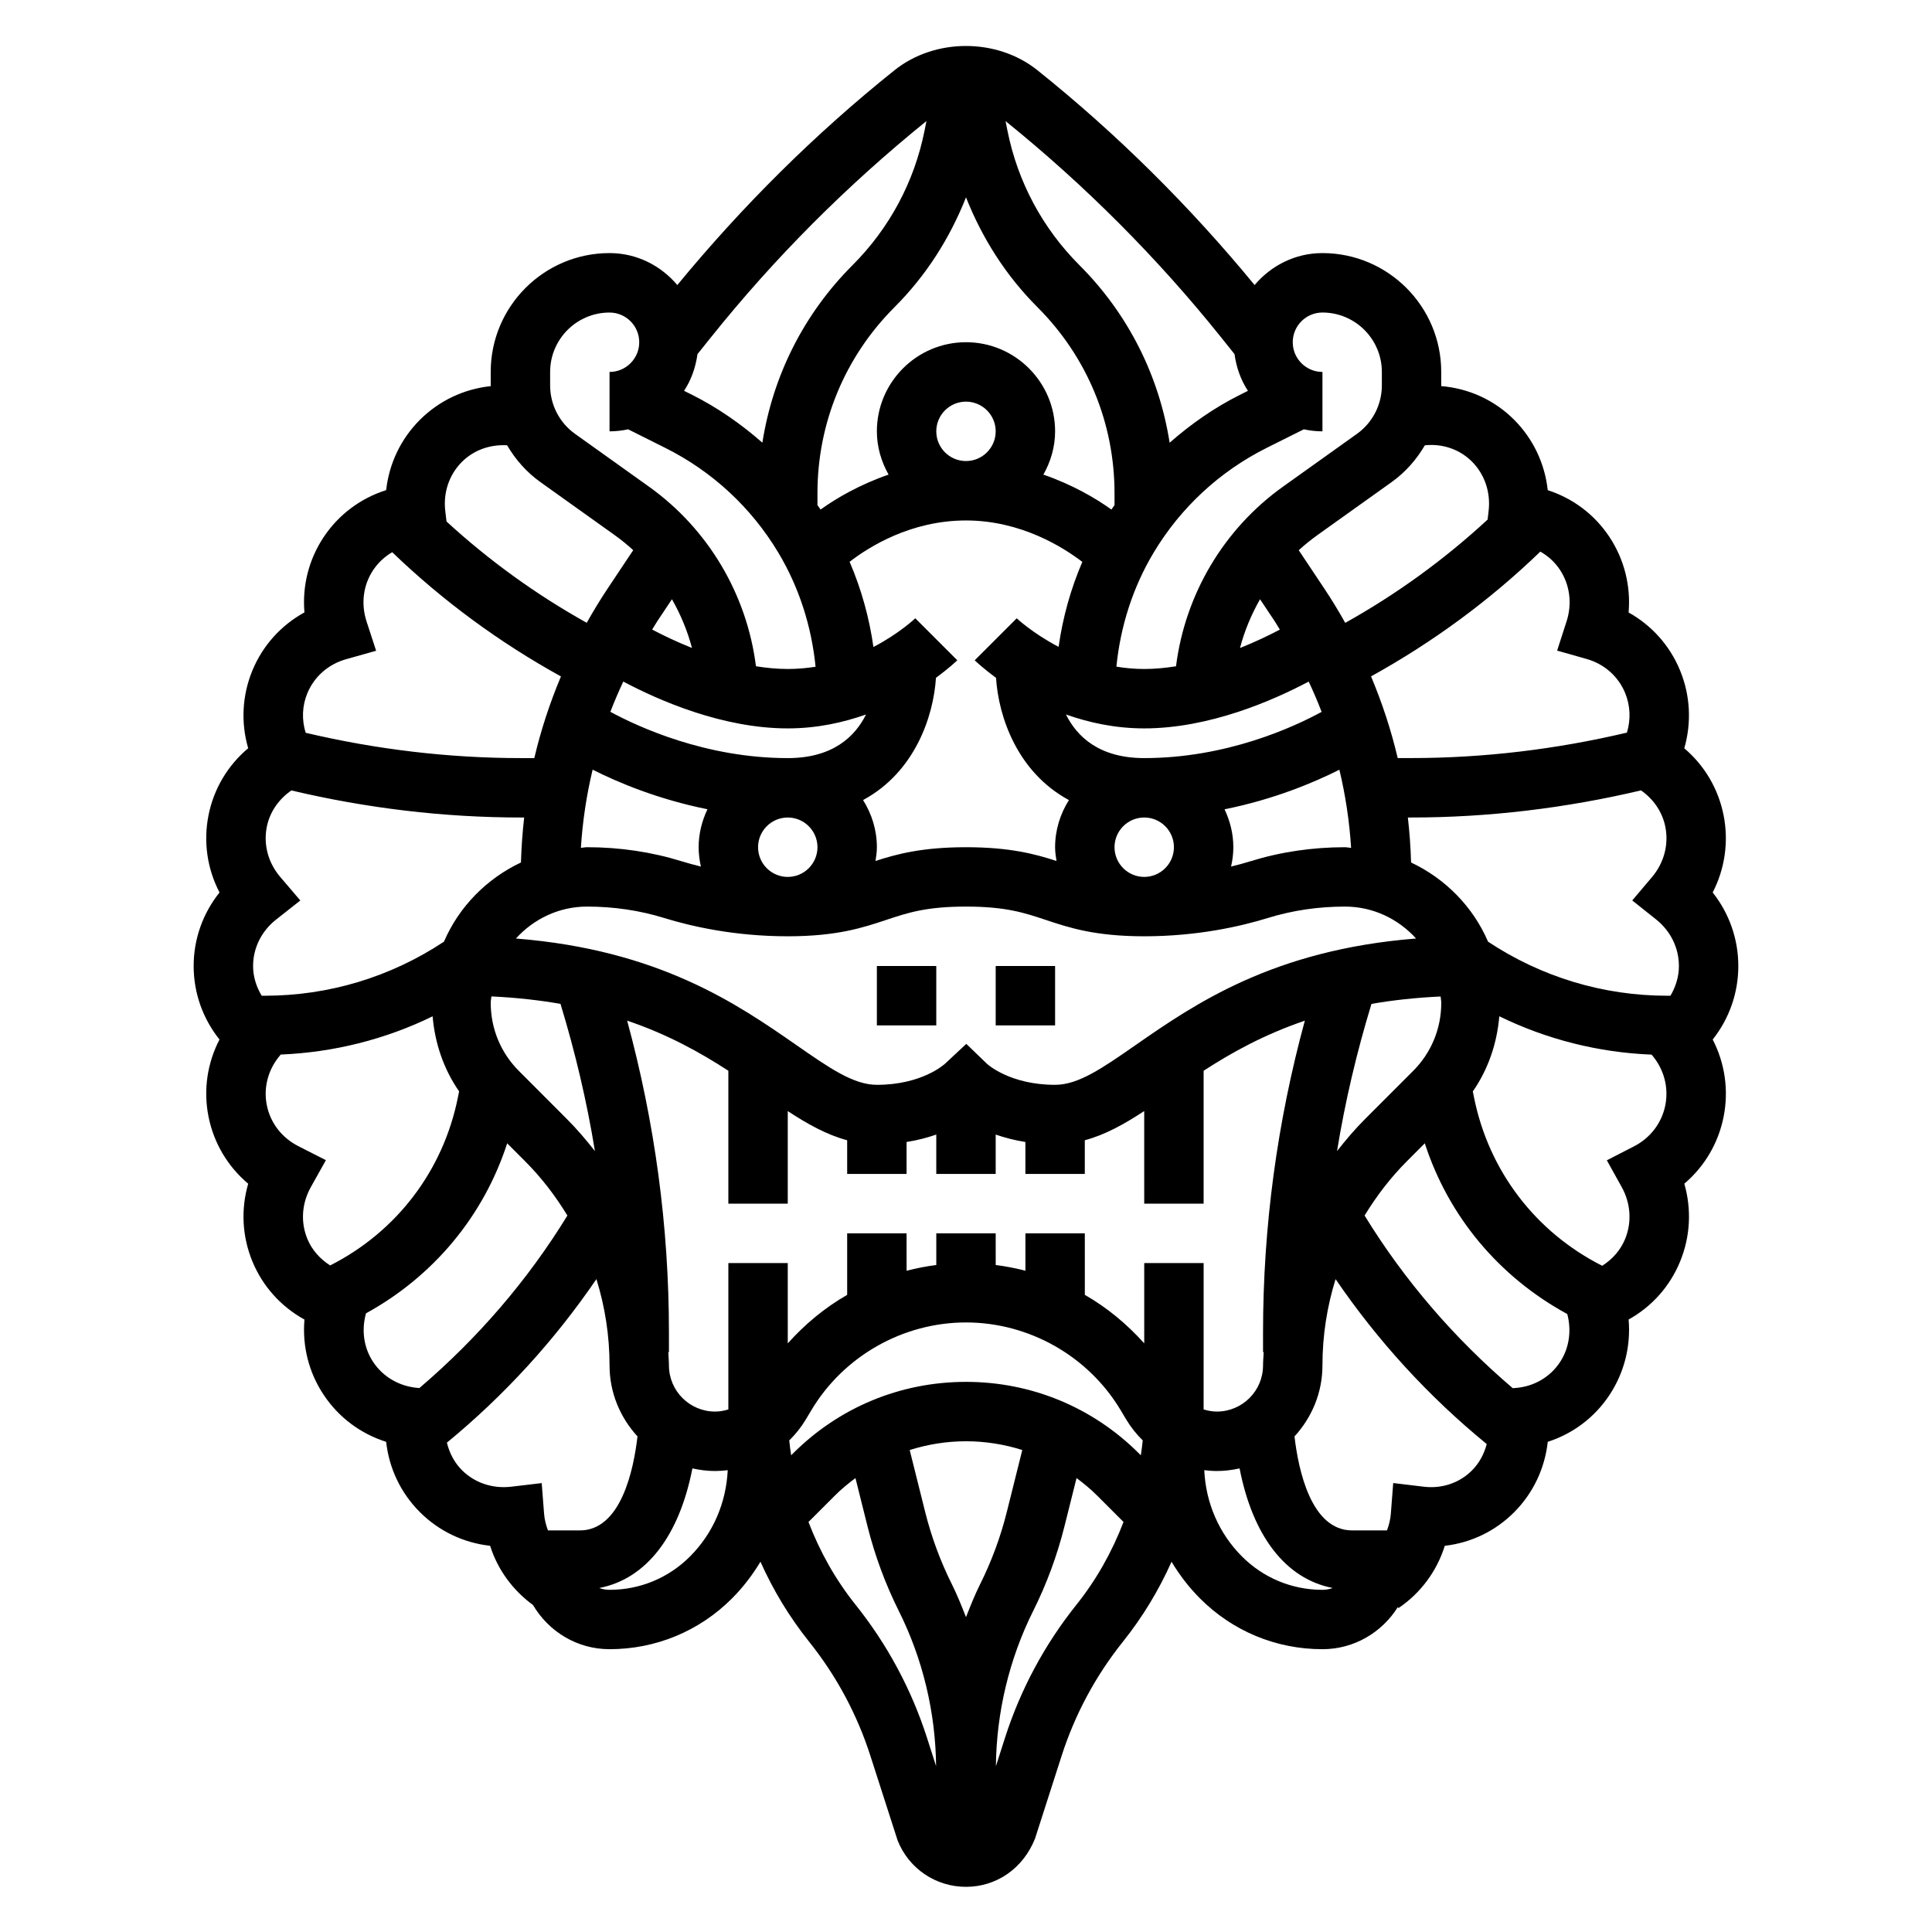 <?xml version="1.0" encoding="UTF-8"?>
<!-- Uploaded to: ICON Repo, www.svgrepo.com, Generator: ICON Repo Mixer Tools -->
<svg fill="#000000" width="800px" height="800px" version="1.1" viewBox="144 144 512 512" xmlns="http://www.w3.org/2000/svg">
 <g>
  <path d="m407.87 400h15.742v15.742h-15.742z"/>
  <path d="m376.38 400h15.742v15.742h-15.742z"/>
  <path d="m604.67 400c0-7.156-2.418-13.965-6.793-19.484 3.227-6.258 4.281-13.414 2.898-20.438-1.387-7.031-5.07-13.234-10.422-17.773 1.953-6.769 1.605-13.996-1.109-20.609-2.715-6.621-7.527-11.973-13.648-15.383 0.605-7.031-1.133-14.043-5.07-20.004-3.945-5.961-9.699-10.266-16.359-12.406-0.762-7.008-3.824-13.539-8.848-18.602-5.234-5.289-12.09-8.375-19.383-8.98 0-0.055 0.008-0.109 0.008-0.172l-0.004-3.59c0-17.367-14.121-31.488-31.488-31.488-7.234 0-13.633 3.336-17.965 8.469-17.176-20.875-36.473-40.055-57.559-56.93-10.707-8.566-27.16-8.566-37.871 0-21.098 16.879-40.383 36.055-57.559 56.93-4.332-5.133-10.73-8.469-17.965-8.469-17.367 0-31.488 14.121-31.488 31.488v3.59c0 0.062 0.008 0.117 0.008 0.18-7.078 0.746-13.68 3.84-18.781 8.941-5.07 5.07-8.156 11.602-8.934 18.617-6.723 2.133-12.531 6.43-16.523 12.391-3.977 5.961-5.738 12.973-5.133 20.012-6.18 3.402-11.043 8.754-13.785 15.375-2.738 6.621-3.094 13.848-1.125 20.625-5.406 4.543-9.125 10.746-10.516 17.773-1.395 7.031-0.34 14.184 2.922 20.453-4.414 5.519-6.856 12.32-6.856 19.484s2.441 13.965 6.848 19.484c-3.25 6.262-4.312 13.418-2.91 20.441 1.402 7.023 5.117 13.234 10.516 17.773-1.969 6.777-1.613 14.004 1.125 20.625 2.746 6.621 7.606 11.973 13.785 15.375-0.605 7.039 1.148 14.051 5.133 20.012 3.984 5.961 9.793 10.266 16.516 12.391 0.781 7.023 3.863 13.555 8.934 18.617 5.062 5.07 11.602 8.156 18.617 8.934 2 6.312 5.977 11.754 11.375 15.703 4.109 6.969 11.613 11.699 20.273 11.699 12.258 0 23.781-4.769 32.441-13.438 2.961-2.961 5.449-6.25 7.559-9.738 3.371 7.551 7.684 14.68 12.887 21.184 7.242 9.062 12.715 19.246 16.254 30.285l7.219 22.434c2.981 7.441 10.09 12.25 18.105 12.25s15.121-4.809 18.293-12.777l7.039-21.906c3.543-11.027 9.012-21.215 16.254-30.277 5.203-6.512 9.523-13.641 12.887-21.191 2.102 3.496 4.598 6.777 7.559 9.738 8.648 8.668 20.176 13.438 32.43 13.438 8.438 0 15.801-4.488 19.98-11.156l0.172 0.262c5.894-3.984 10.164-9.785 12.273-16.508 6.949-0.797 13.43-3.891 18.438-8.957 5.023-5.07 8.078-11.602 8.848-18.602 6.66-2.141 12.414-6.445 16.359-12.406 3.938-5.961 5.676-12.973 5.07-20.004 6.133-3.41 10.941-8.762 13.648-15.383 2.715-6.613 3.062-13.84 1.109-20.609 5.352-4.543 9.035-10.746 10.422-17.773 1.387-7.023 0.332-14.176-2.898-20.438 4.371-5.508 6.789-12.32 6.789-19.48zm-47.273-105c2.637 3.992 3.281 8.965 1.762 13.664l-2.504 7.754 7.848 2.227c4.66 1.324 8.367 4.613 10.18 9.012 1.379 3.352 1.512 7.031 0.473 10.492-18.742 4.43-37.965 6.746-57.234 6.746h-3.519c-1.73-7.406-4.125-14.625-7.062-21.648 16.352-9.035 31.41-20.09 44.863-33.062 2.07 1.164 3.852 2.793 5.195 4.816zm-78.68 210.85c0 6.746-5.488 12.23-12.234 12.23-1.203 0-2.379-0.219-3.512-0.566l0.004-38.793h-15.742v21.277c-4.574-5.094-9.848-9.477-15.742-12.848l-0.004-16.301h-15.742v9.91c-2.582-0.668-5.203-1.18-7.871-1.52l-0.004-8.391h-15.742v8.391c-2.668 0.34-5.289 0.852-7.871 1.52l-0.004-9.91h-15.742v16.305c-5.894 3.371-11.172 7.754-15.742 12.848l-0.004-21.281h-15.742v38.793c-1.133 0.348-2.301 0.566-3.512 0.566-6.746 0-12.234-5.484-12.234-12.23 0-1.18-0.125-2.34-0.172-3.512h0.172v-5.32c0-27.969-3.762-55.648-11.074-82.539 10.824 3.676 19.391 8.461 26.82 13.281v35.219h15.742v-24.527c5.234 3.434 10.312 6.273 15.742 7.731l0.004 8.922h15.742v-8.469c2.969-0.449 5.527-1.164 7.871-1.961v10.43h15.742v-10.43c2.348 0.797 4.902 1.504 7.871 1.961l0.004 8.469h15.742v-8.926c5.434-1.457 10.508-4.297 15.742-7.731l0.004 24.531h15.742v-35.219c7.422-4.809 16.004-9.59 26.82-13.266-7.32 26.891-11.074 54.559-11.074 82.52v5.324h0.172c-0.047 1.172-0.172 2.328-0.172 3.512zm-32.844 23.363c-12.246-12.258-28.543-19.004-45.875-19.004-17.336 0-33.629 6.746-45.879 19.004l-0.457 0.457c-0.188-1.309-0.379-2.621-0.504-3.938 1.652-1.629 3.133-3.465 4.352-5.496l1.551-2.59c8.574-14.301 24.262-23.184 40.938-23.184 16.672 0 32.363 8.879 40.934 23.168l1.559 2.606c1.219 2.031 2.691 3.863 4.344 5.488-0.125 1.324-0.316 2.629-0.504 3.938zm-45.875 43.344c-1.156-2.922-2.305-5.84-3.707-8.645-3.055-6.109-5.449-12.578-7.109-19.215l-4.102-16.422c4.762-1.512 9.777-2.324 14.918-2.324s10.156 0.812 14.918 2.32l-4.102 16.414c-1.66 6.652-4.055 13.113-7.109 19.223-1.402 2.812-2.551 5.734-3.707 8.648zm-118.48-144.74c-4.816-4.809-7.469-11.215-7.469-18.039 0-0.59 0.133-1.141 0.172-1.715 6.668 0.309 12.73 1 18.316 1.977 3.906 12.824 6.984 25.836 9.125 39.016-2.312-2.953-4.746-5.816-7.438-8.508zm216.81 21.234c2.141-13.168 5.219-26.191 9.125-39.008 5.59-0.977 11.668-1.652 18.324-1.961 0.039 0.566 0.172 1.109 0.172 1.695 0 6.824-2.652 13.234-7.477 18.051l-12.699 12.707c-2.691 2.688-5.133 5.562-7.445 8.516zm-53.348-28.121c-8.816 6.133-15.188 10.559-21.367 10.559-11.957 0-17.895-5.422-18.051-5.566l-5.481-5.289-5.566 5.195c-0.238 0.234-6.176 5.66-18.133 5.66-6.18 0-12.547-4.426-21.363-10.555-15.602-10.84-36.391-25.215-74.297-28.215 4.676-5.156 11.359-8.465 18.852-8.465 7.07 0 13.949 1.016 20.438 3.023 7.156 2.211 18.648 4.848 32.754 4.848 13.082 0 20.004-2.305 26.105-4.344 5.691-1.891 10.594-3.527 21.129-3.527 10.531 0 15.438 1.637 21.129 3.527 6.098 2.039 13.02 4.344 26.102 4.344 14.105 0 25.602-2.637 32.762-4.848 6.481-2.008 13.359-3.023 20.43-3.023 7.496 0 14.176 3.305 18.852 8.461-37.902 3-58.691 17.375-74.293 28.215zm-44.98-224.64c4.273 10.824 10.578 20.758 18.926 29.102 13.176 13.172 20.434 30.695 20.434 49.328v3.141c-0.27 0.395-0.559 0.77-0.828 1.172-4.188-3.008-10.312-6.59-18.02-9.258 1.914-3.406 3.102-7.281 3.102-11.469 0-13.02-10.598-23.617-23.617-23.617-13.02 0-23.617 10.598-23.617 23.617 0 4.188 1.188 8.062 3.102 11.469-7.707 2.668-13.832 6.25-18.02 9.258-0.27-0.402-0.551-0.781-0.828-1.172v-3.141c0-18.633 7.258-36.156 20.438-49.332 8.348-8.34 14.652-18.273 18.93-29.098zm77.922 106.51 3.898 5.848c0.48 0.723 0.891 1.48 1.355 2.203-2.875 1.512-6.473 3.25-10.562 4.879 1.184-4.535 3.004-8.867 5.309-12.93zm12.895 21.824c1.234 2.637 2.387 5.312 3.426 8.031-7.391 4.027-25.168 12.246-47.012 12.246-11.926 0-17.812-5.684-20.742-11.555 6.055 2.125 12.949 3.684 20.742 3.684 17.23 0 34.039-7.348 43.586-12.406zm-35.715 43.895c0 4.344-3.535 7.871-7.871 7.871-4.336 0-7.871-3.527-7.871-7.871s3.535-7.871 7.871-7.871c4.336-0.004 7.871 3.523 7.871 7.871zm-62.977-110.21c0-4.344 3.535-7.871 7.871-7.871 4.336 0 7.871 3.527 7.871 7.871s-3.535 7.871-7.871 7.871c-4.336 0.004-7.871-3.523-7.871-7.871zm-22.969 34.574c5.008-3.879 16.129-10.957 30.844-10.957 14.555 0 25.773 7.109 30.828 10.98-3.094 7.188-5.188 14.77-6.289 22.516-6.871-3.598-11.035-7.512-11.098-7.566l-11.133 11.133c0.234 0.234 2.312 2.18 5.652 4.652 0.645 10.141 5.535 24.945 19.316 32.387-2.285 3.629-3.664 7.887-3.664 12.492 0 1.242 0.18 2.449 0.371 3.644-5.637-1.836-12.391-3.644-23.984-3.644s-18.352 1.812-23.984 3.644c0.188-1.199 0.367-2.402 0.367-3.644 0-4.606-1.379-8.863-3.66-12.5 13.785-7.438 18.672-22.246 19.316-32.387 3.336-2.465 5.422-4.418 5.652-4.652l-11.133-11.133c-0.07 0.07-4.203 4.016-11.09 7.613-1.102-7.769-3.211-15.367-6.312-22.578zm-24.262 75.637c0-4.344 3.535-7.871 7.871-7.871s7.871 3.527 7.871 7.871-3.535 7.871-7.871 7.871-7.871-3.527-7.871-7.871zm28.613-35.172c-2.926 5.871-8.816 11.555-20.742 11.555-21.711 0-39.582-8.242-47.012-12.266 1.039-2.707 2.188-5.375 3.426-8.016 9.547 5.062 26.355 12.41 43.586 12.41 7.793 0 14.691-1.559 20.742-3.684zm-51.434-30.547c2.305 4.055 4.117 8.375 5.305 12.91-4.086-1.629-7.684-3.363-10.547-4.871 0.465-0.723 0.875-1.48 1.348-2.195zm-21.02 45.164c6.684 3.379 17.32 7.863 30.434 10.492-1.457 3.07-2.34 6.457-2.34 10.062 0 1.762 0.227 3.473 0.598 5.125-1.891-0.465-3.613-0.938-5.086-1.395-7.996-2.481-16.434-3.731-25.086-3.731-0.559 0-1.078 0.141-1.629 0.164 0.441-7.016 1.488-13.941 3.109-20.719zm199.37 20.555c-8.652 0-17.09 1.25-25.082 3.731-1.48 0.457-3.195 0.938-5.094 1.395 0.371-1.656 0.602-3.363 0.602-5.125 0-3.606-0.883-6.992-2.332-10.051 13.113-2.629 23.75-7.117 30.434-10.492 1.621 6.777 2.668 13.699 3.109 20.719-0.559-0.035-1.078-0.176-1.637-0.176zm21.176-106.51c4.731-0.496 9.273 1.078 12.539 4.367 3.344 3.394 4.938 8.141 4.359 13.035l-0.266 2.281c-11.469 10.598-24.098 19.758-37.73 27.371-1.738-3.102-3.59-6.164-5.582-9.141l-6.738-10.109c1.566-1.441 3.234-2.785 4.984-4.039l19.594-13.988c3.668-2.621 6.629-5.981 8.84-9.777zm-27.137-35.188c8.684 0 15.742 7.062 15.742 15.742v3.59c0 5.078-2.465 9.863-6.59 12.816l-19.594 13.988c-15.762 11.25-25.969 28.621-28.363 47.609-2.781 0.445-5.606 0.719-8.426 0.719-2.574 0-5.031-0.234-7.375-0.621 1.07-10.668 4.352-21.02 9.895-30.254 7.148-11.918 17.492-21.492 29.914-27.711l9.863-4.93c1.59 0.344 3.242 0.539 4.934 0.539v-15.742c-4.336 0-7.871-3.527-7.871-7.871 0-4.348 3.535-7.875 7.871-7.875zm-26.809 6.637 3.512 4.394c0.48 3.543 1.668 6.856 3.551 9.723l-2.094 1.047c-6.801 3.402-13.004 7.746-18.656 12.699-2.785-17.734-10.965-34.109-23.906-47.051-9.77-9.77-16.367-22.105-19.074-35.645l-0.504-2.535c21.023 16.977 40.27 36.254 57.172 57.367zm-78.133-57.379-0.504 2.535c-2.707 13.547-9.305 25.875-19.074 35.645-12.941 12.941-21.121 29.316-23.906 47.051-5.652-4.953-11.855-9.289-18.664-12.699l-2.086-1.039c1.875-2.867 3.07-6.18 3.551-9.723l3.512-4.383c16.891-21.121 36.148-40.398 57.172-57.387zm-99.73 66.488c0-8.684 7.062-15.742 15.742-15.742 4.336 0 7.871 3.527 7.871 7.871s-3.535 7.871-7.871 7.871v15.742c1.691 0 3.344-0.195 4.938-0.535l9.855 4.93c12.422 6.211 22.766 15.793 29.914 27.711 5.543 9.242 8.832 19.602 9.895 30.277-2.328 0.367-4.793 0.594-7.367 0.594-2.809 0-5.637-0.277-8.43-0.723-2.394-18.98-12.609-36.352-28.363-47.602l-19.586-13.988c-4.133-2.953-6.598-7.738-6.598-12.816zm-23.387 23.844c3.141-3.141 7.445-4.66 11.988-4.41 2.211 3.793 5.172 7.156 8.84 9.77l19.594 13.988c1.754 1.25 3.418 2.606 4.984 4.039l-6.738 10.109c-1.992 2.984-3.84 6.039-5.582 9.141-13.406-7.484-25.844-16.469-37.156-26.844l-0.332-2.793c-0.574-4.875 1.031-9.621 4.402-13zm-40.949 61.293c1.828-4.418 5.59-7.707 10.328-9.027l7.894-2.219-2.543-7.793c-1.52-4.684-0.875-9.652 1.777-13.609 1.309-1.961 3.039-3.551 5.031-4.715 13.422 12.91 28.426 23.922 44.715 32.922-2.945 7.023-5.328 14.25-7.062 21.648l-3.519-0.008c-19.215 0-38.391-2.305-57.07-6.707-1.07-3.457-0.945-7.141 0.449-10.492zm-7.188 48.695c-3.195-3.738-4.496-8.566-3.566-13.25 0.789-3.969 3.156-7.352 6.519-9.676 19.922 4.711 40.367 7.172 60.855 7.172h0.836c-0.449 3.945-0.738 7.918-0.852 11.918-9.094 4.297-16.422 11.723-20.402 20.988-14.133 9.367-30.535 14.328-47.477 14.328h-0.828c-1.43-2.379-2.281-5.055-2.281-7.871 0-4.769 2.219-9.258 6.086-12.305l6.43-5.07zm7.188 95.914c-1.828-4.418-1.488-9.406 0.914-13.707l4-7.148-7.305-3.715c-4.383-2.227-7.43-6.195-8.359-10.879-0.938-4.684 0.363-9.508 3.566-13.25l0.121-0.148c14.043-0.582 27.703-4.008 40.258-10.133 0.613 7.203 2.945 14.02 7.023 19.895l-0.316 1.551c-3.883 19.414-16.215 35.621-33.852 44.57-2.676-1.684-4.832-4.078-6.051-7.035zm17.461 32.66c-2.519-3.769-3.172-8.445-1.922-12.926 17.918-9.855 31.18-25.805 37.414-45.059l4.684 4.684c4.402 4.402 8.117 9.281 11.273 14.461-10.613 17.301-23.828 32.574-39.219 45.711l-0.34-0.023c-4.902-0.387-9.238-2.883-11.891-6.848zm46.301 44.602c-0.512-1.387-0.906-2.832-1.023-4.367l-0.637-8.172-8.141 0.961c-4.887 0.559-9.637-1.023-13.004-4.402-2.016-2.016-3.312-4.551-3.977-7.281 15.258-12.547 28.512-27.07 39.621-43.336 2.273 7.312 3.481 15.004 3.481 22.879 0 7.266 2.852 13.832 7.406 18.805-1.008 8.73-4.344 24.914-15.277 24.914zm16.32 15.746c-0.953 0-1.867-0.164-2.715-0.488 12.461-2.402 21.176-13.777 24.672-31.691 1.941 0.43 3.949 0.691 6.019 0.691 1.125 0 2.242-0.086 3.344-0.219-0.418 8.637-3.856 16.727-10.012 22.883-5.691 5.691-13.266 8.824-21.309 8.824zm65.172 3.918c-5.297-6.621-9.445-14.043-12.453-21.898l6.992-6.992c1.707-1.707 3.551-3.227 5.457-4.644l3.203 12.816c1.945 7.746 4.738 15.305 8.305 22.441 6.352 12.707 9.723 26.883 9.863 41.086l-2.41-7.512c-4.133-12.852-10.512-24.73-18.957-35.297zm58.574 0.008c-8.438 10.555-14.816 22.434-18.949 35.289l-2.41 7.535c0.141-14.211 3.512-28.402 9.863-41.117 3.566-7.133 6.359-14.688 8.305-22.449l3.203-12.809c1.906 1.418 3.746 2.938 5.457 4.644l6.992 6.992c-3.012 7.863-7.16 15.285-12.461 21.914zm65.18-3.926c-8.047 0-15.617-3.133-21.309-8.824-6.164-6.164-9.598-14.25-10.012-22.883 1.102 0.129 2.219 0.219 3.344 0.219 2.07 0 4.078-0.262 6.016-0.691 3.496 17.918 12.219 29.293 24.68 31.691-0.852 0.32-1.766 0.488-2.719 0.488zm26.902-27.324-8.148-0.977-0.637 8.188c-0.117 1.535-0.504 2.977-1.016 4.367h-9.227c-10.934 0-14.273-16.184-15.281-24.906 4.559-4.984 7.406-11.547 7.406-18.812 0-7.879 1.203-15.562 3.481-22.875 11.219 16.422 24.617 31.078 40.055 43.707-0.684 2.598-1.953 5.008-3.863 6.941-3.316 3.344-7.953 4.934-12.77 4.367zm36.035-32.992c-2.621 3.953-6.887 6.438-11.707 6.816l-0.797 0.062c-15.406-13.145-28.637-28.434-39.266-45.754 3.156-5.18 6.879-10.059 11.281-14.461l4.676-4.684c6.273 19.375 19.672 35.41 37.762 45.25 1.16 4.441 0.516 9.031-1.949 12.77zm27.93-68.125c-0.93 4.691-3.938 8.668-8.273 10.895l-7.227 3.715 3.945 7.102c2.394 4.305 2.715 9.32 0.898 13.754-1.227 2.984-3.387 5.398-6.07 7.094-17.703-8.934-30.086-25.191-33.977-44.648l-0.316-1.551c4.086-5.879 6.406-12.715 7.023-19.918 12.586 6.141 26.27 9.598 40.359 10.164l0.086 0.102c3.199 3.746 4.481 8.594 3.551 13.293zm1.355-29h-0.859c-16.941 0-33.355-4.961-47.477-14.328-3.984-9.266-11.312-16.688-20.402-20.988-0.109-4-0.395-7.965-0.852-11.918h0.836c20.516 0 40.988-2.473 60.953-7.188 3.312 2.312 5.668 5.707 6.453 9.684 0.93 4.699-0.363 9.547-3.535 13.289l-5.242 6.195 6.352 5.055c3.82 3.047 6.016 7.539 6.016 12.328 0 2.824-0.84 5.492-2.242 7.871z"/>
 </g>
</svg>